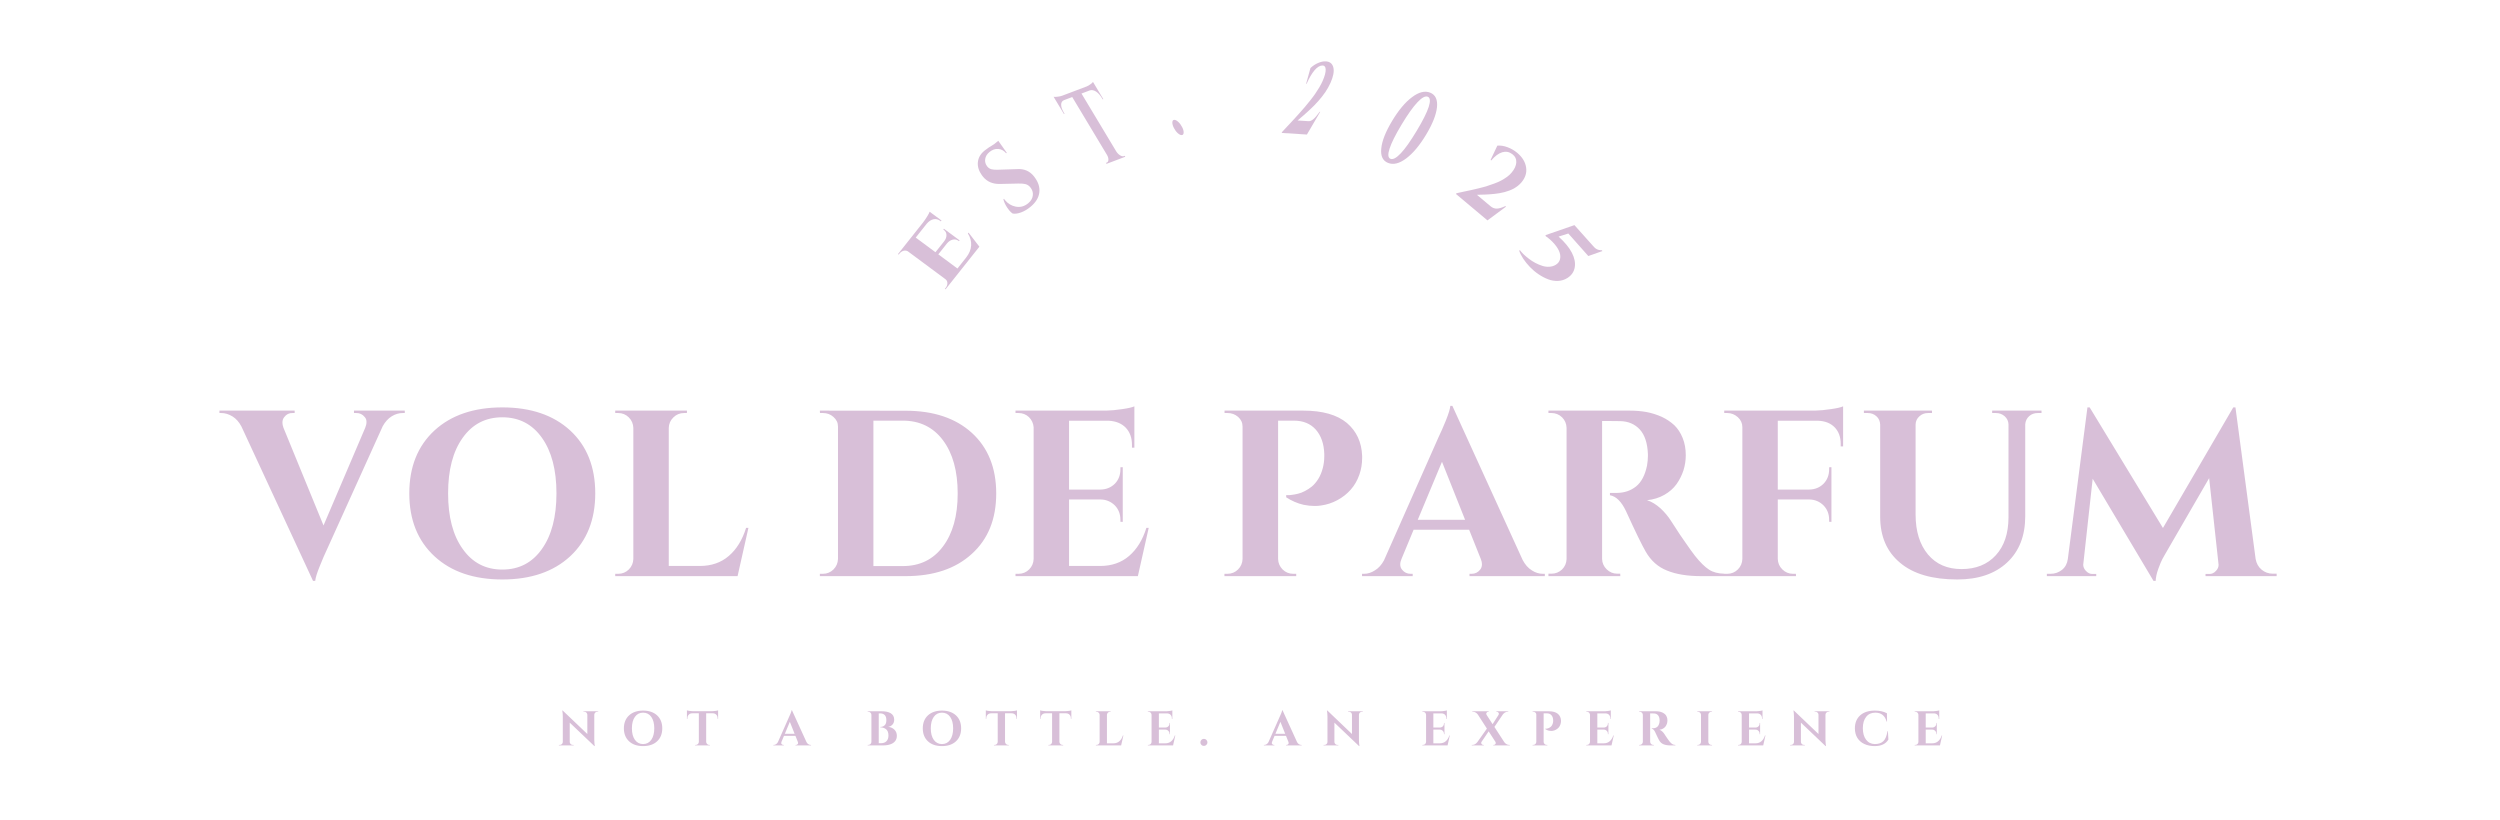 <svg xmlns="http://www.w3.org/2000/svg" fill="none" viewBox="0 0 1280 420" height="420" width="1280">
<g clip-path="url(#clip0_1_48)">
<path fill="#D8BFD8" d="M113.289 211.467H112.347V210.238H150.867V211.467H149.81C148.043 211.41 146.621 212.121 145.545 213.542C144.911 214.311 144.604 215.252 144.604 216.385C144.604 217.154 144.777 218.038 145.142 219.037L165.64 269.044L186.984 219.037C187.388 218.038 187.637 217.096 187.637 216.193C187.695 215.137 187.388 214.253 186.754 213.542C185.62 212.121 184.141 211.41 182.316 211.467H181.24V210.238H207.252V211.467H206.196C204.294 211.467 202.411 212.005 200.567 213.139C198.742 214.253 197.205 215.963 195.956 218.211L167.292 281.57C166.351 283.511 165.179 286.239 163.758 289.774C162.278 293.385 161.51 295.921 161.395 297.401H160.261L123.625 218.383C122.395 216.078 120.858 214.311 119.014 213.196C117.131 212.063 115.229 211.467 113.289 211.467ZM222.449 284.817C213.88 276.902 209.558 266.143 209.558 252.599C209.558 239.074 213.88 228.316 222.449 220.401C231.017 212.543 242.602 208.586 257.183 208.586C271.784 208.586 283.369 212.543 291.937 220.401C300.505 228.316 304.77 239.074 304.77 252.599C304.77 266.143 300.448 276.902 291.937 284.817C283.369 292.732 271.784 296.69 257.183 296.69C242.602 296.69 231.017 292.732 222.449 284.817ZM236.915 224.128C231.901 231.102 229.423 240.611 229.423 252.599C229.423 264.606 231.901 274.116 236.915 281.09C241.891 288.121 248.615 291.618 257.183 291.618C265.752 291.618 272.495 288.121 277.451 281.09C282.427 274.116 284.906 264.606 284.906 252.599C284.906 240.611 282.427 231.102 277.451 224.128C272.495 217.154 265.752 213.657 257.183 213.657C248.615 213.657 241.891 217.154 236.915 224.128ZM377.64 294.98H314.991V293.789H316.528C318.66 293.789 320.485 293.02 321.965 291.56C323.444 290.081 324.212 288.237 324.27 286.181V219.094C324.212 217.039 323.444 215.194 321.965 213.715C320.485 212.236 318.66 211.467 316.528 211.467H314.991V210.238H351.742L351.685 211.467H350.206C348.092 211.467 346.248 212.236 344.769 213.715C343.232 215.194 342.463 217.039 342.406 219.094V289.774H358.313C364.211 289.774 369.187 288.064 373.144 284.644C377.102 281.263 380.06 276.479 382.001 270.274H383.192L377.64 294.98ZM463.688 294.98H419.771V293.789H421.307C423.44 293.789 425.265 293.02 426.744 291.56C428.224 290.081 428.992 288.237 429.05 286.181V218.383C429.05 216.443 428.281 214.849 426.744 213.485C425.207 212.121 423.44 211.467 421.365 211.467H419.828L419.771 210.238L463.688 210.295C477.981 210.295 489.259 214.08 497.596 221.63C505.934 229.257 510.065 239.612 510.065 252.657C510.065 265.721 505.934 276.018 497.596 283.568C489.259 291.195 477.981 294.98 463.688 294.98ZM447.185 215.367V289.831H462.209C470.892 289.831 477.751 286.527 482.765 279.841C487.799 273.175 490.335 264.126 490.335 252.657C490.335 241.149 487.799 232.043 482.765 225.357C477.751 218.691 470.892 215.367 462.209 215.367H447.185ZM582.588 294.98H519.939V293.789H521.476C523.609 293.789 525.434 293.02 526.913 291.56C528.393 290.081 529.161 288.237 529.219 286.181V218.691C529.046 216.674 528.22 214.964 526.798 213.542C525.319 212.178 523.551 211.467 521.476 211.467H519.939V210.238H566.335C568.871 210.18 571.599 209.93 574.596 209.469C577.555 209.047 579.63 208.586 580.802 208.048V229.2H579.572V227.778C579.572 224.185 578.515 221.227 576.383 218.979C574.25 216.789 571.35 215.617 567.757 215.425H547.354V250.659H563.434C566.451 250.601 568.871 249.583 570.831 247.643C572.714 245.683 573.655 243.205 573.655 240.246V239.247L574.846 239.19V267.2L573.655 267.142V266.143C573.655 263.242 572.714 260.764 570.831 258.805C568.871 256.864 566.451 255.788 563.55 255.731H547.354V289.774H563.262C569.159 289.774 574.135 288.064 578.093 284.644C582.05 281.263 585.009 276.479 586.949 270.274H588.14L582.588 294.98ZM663.661 294.98H626.909V293.789H628.446C630.579 293.789 632.404 293.02 633.883 291.56C635.362 290.081 636.131 288.237 636.189 286.181V218.441C636.189 216.443 635.42 214.791 633.883 213.427C632.346 212.121 630.579 211.467 628.504 211.467H626.967V210.238H667.273C677.148 210.238 684.582 212.37 689.616 216.558C694.572 220.804 697.166 226.433 697.416 233.465C697.416 233.81 697.416 234.175 697.416 234.464C697.416 237.48 696.935 240.323 695.994 243.032C694.937 246.048 693.458 248.584 691.556 250.716C689.616 252.907 687.368 254.674 684.698 256.096C682.046 257.517 679.318 258.401 676.437 258.805C675.361 258.997 674.247 259.054 673.113 259.054C671.288 259.054 669.405 258.862 667.446 258.459C664.314 257.748 661.298 256.442 658.532 254.616V253.502H659.3C659.819 253.56 660.587 253.502 661.471 253.368C662.374 253.252 663.43 253.08 664.545 252.791C665.678 252.542 666.85 252.081 668.099 251.427C669.348 250.774 670.577 250.006 671.711 249.064C672.825 248.123 673.958 246.817 674.957 245.222C675.956 243.627 676.725 241.725 677.263 239.67C677.781 237.71 678.031 235.655 678.031 233.58C678.031 233.157 678.031 232.811 678.031 232.389C677.858 227.144 676.379 222.994 673.651 219.92C670.942 216.904 667.215 215.367 662.431 215.367H654.382V286.181C654.439 288.237 655.208 290.081 656.687 291.56C658.167 293.02 660.011 293.789 662.124 293.789H663.661V294.98ZM723.294 294.98H697.358V293.789H698.415C700.24 293.789 702.142 293.212 703.967 292.021C705.811 290.907 707.348 289.197 708.578 286.949L736.588 223.705C737.606 221.707 738.778 218.921 740.257 215.367C741.679 211.832 742.448 209.296 742.563 207.817H743.619L779.622 286.757C780.851 289.063 782.388 290.849 784.29 292.021C786.115 293.212 788.017 293.789 789.958 293.789H790.957V294.98H752.38V293.789H753.437C755.262 293.789 756.683 293.097 757.817 291.675C758.451 290.907 758.758 289.966 758.758 288.89C758.758 288.064 758.585 287.18 758.163 286.181L752.188 271.215H723.774L717.569 286.181C717.146 287.18 716.915 288.121 716.915 288.947C716.915 289.966 717.204 290.907 717.857 291.675C718.99 293.097 720.45 293.789 722.237 293.789H723.294V294.98ZM738.298 236.423L725.887 266.143H750.132L738.298 236.423ZM829.61 294.98H792.801V293.731H794.338C796.394 293.731 798.238 293.02 799.775 291.56C801.254 290.081 802.022 288.294 802.08 286.239V219.037C802.022 216.962 801.254 215.137 799.775 213.657C798.238 212.178 796.394 211.467 794.338 211.467H792.801V210.238H834.336C837.353 210.238 840.253 210.468 842.962 210.949C845.69 211.467 848.284 212.293 850.839 213.427C853.317 214.599 855.431 216.02 857.275 217.73C859.042 219.459 860.464 221.63 861.521 224.243C862.596 226.894 863.115 229.853 863.115 233.1C863.115 235.77 862.712 238.306 861.943 240.784C861.117 243.32 859.926 245.683 858.389 247.873C856.795 250.063 854.739 251.888 852.126 253.368C849.533 254.847 846.574 255.788 843.27 256.096C845.69 256.864 847.938 258.286 850.128 260.226C852.299 262.243 854.143 264.434 855.623 266.797C855.911 267.258 856.679 268.449 857.928 270.331C859.158 272.291 860.752 274.712 862.827 277.613C864.844 280.552 866.496 282.857 867.841 284.586C870.512 287.948 872.932 290.311 875.065 291.675C877.12 293.02 879.733 293.673 882.807 293.731V294.98H871.05C863.999 294.98 858.159 294.039 853.548 292.137C848.879 290.311 845.268 287.065 842.616 282.454C840.657 279.092 837.295 272.176 832.511 261.706C830.206 256.807 827.42 254.079 824.289 253.56V252.369H828.016C831.685 252.311 834.874 251.254 837.66 249.064C840.369 246.874 842.251 243.32 843.27 238.421C843.558 236.711 843.731 235.059 843.731 233.465C843.731 233.157 843.731 232.811 843.731 232.504C843.5 226.894 842.136 222.706 839.6 219.92C837.064 217.154 833.683 215.675 829.495 215.617C828.304 215.559 826.594 215.559 824.289 215.559C821.983 215.559 820.638 215.559 820.273 215.559V286.181C820.331 288.237 821.1 290.023 822.636 291.503C824.116 292.963 825.941 293.731 828.073 293.731H829.553L829.61 294.98ZM919.559 294.98H882.807V293.789H884.344C886.457 293.789 888.302 293.02 889.781 291.56C891.26 290.081 892.029 288.237 892.086 286.181V218.691C892.086 216.731 891.318 215.021 889.781 213.6C888.186 212.178 886.4 211.467 884.344 211.467H882.807V210.238H929.203C931.739 210.18 934.448 209.93 937.464 209.469C940.422 209.047 942.497 208.586 943.669 208.048V228.546H942.44V227.317C942.44 223.763 941.421 220.939 939.366 218.806C937.291 216.674 934.448 215.559 930.913 215.425H910.222V250.659H926.302C929.318 250.601 931.739 249.583 933.679 247.643C935.581 245.683 936.522 243.205 936.522 240.246V239.247L937.694 239.19V267.2L936.522 267.142V266.143C936.522 263.242 935.581 260.764 933.679 258.805C931.739 256.864 929.318 255.788 926.417 255.731H910.222V286.181C910.28 288.237 911.048 290.081 912.585 291.56C914.064 293.02 915.889 293.789 918.022 293.789H919.501L919.559 294.98ZM956.253 211.467H954.312V210.238H989.181V211.467H987.164C985.454 211.467 983.975 212.005 982.745 213.139C981.497 214.253 980.844 215.617 980.786 217.269V263.473C980.786 272.041 982.918 278.842 987.106 283.876C991.314 288.89 997.039 291.368 1004.3 291.368C1011.7 291.368 1017.54 289.005 1021.86 284.279C1026.18 279.553 1028.3 273.117 1028.35 265.01V217.269C1028.3 215.617 1027.64 214.253 1026.41 213.139C1025.16 212.005 1023.63 211.467 1021.92 211.467H1019.98V210.238H1045.26V211.467H1043.32C1041.59 211.467 1040.11 212.005 1038.94 213.062C1037.69 214.195 1037.06 215.559 1036.92 217.212V264.299C1036.92 274.289 1033.85 282.223 1027.64 288.006C1021.44 293.789 1012.93 296.69 1002.13 296.69C989.354 296.69 979.595 293.866 972.813 288.121C966.012 282.454 962.65 274.596 962.65 264.549V217.442C962.593 215.732 961.997 214.253 960.748 213.139C959.519 212.005 958.039 211.467 956.253 211.467ZM1073.27 294.98H1047.99V293.789H1049.87C1052.12 293.789 1054.06 293.097 1055.79 291.733C1057.44 290.369 1058.44 288.486 1058.73 286.181L1068.77 208.586H1069.91L1107.43 270.331L1143.43 208.586H1144.55L1154.88 286.181C1155.3 288.486 1156.3 290.311 1157.95 291.675C1159.55 293.02 1161.51 293.731 1163.7 293.731H1165.64V294.98H1129.23V293.866H1131.14C1132.42 293.923 1133.61 293.385 1134.61 292.252C1135.5 291.31 1135.92 290.311 1135.92 289.197C1135.92 289.005 1135.92 288.832 1135.86 288.659L1131.08 244.799L1108.37 284.049C1108.02 284.586 1107.6 285.355 1107.14 286.239C1106.6 287.18 1105.95 288.832 1105.07 291.195C1104.18 293.616 1103.78 295.691 1103.7 297.401H1102.59L1071.45 245.107L1066.66 288.659C1066.6 288.832 1066.6 289.005 1066.6 289.197C1066.66 290.311 1067.06 291.31 1067.95 292.252C1068.97 293.385 1070.14 293.923 1071.39 293.866H1073.27V294.98Z"></path>
<path fill="#D8BFD8" d="M501.444 126.301L484.113 148.137L483.78 147.89L484.208 147.35C484.798 146.607 485.084 145.801 485.055 144.975C485.053 144.142 484.726 143.497 484.155 143.02L464.775 128.643C464.152 128.288 463.424 128.203 462.632 128.393C461.827 128.628 461.123 129.097 460.561 129.806L460.132 130.346L459.771 130.078L472.602 113.912C473.297 113.007 473.978 112.011 474.683 110.872C475.375 109.75 475.812 108.921 475.981 108.402L482.056 112.909L481.721 113.331L481.318 113.032C480.289 112.269 479.146 112.011 477.904 112.269C476.689 112.547 475.551 113.312 474.505 114.52L468.853 121.641L478.96 129.139L483.406 123.536C484.236 122.463 484.614 121.403 484.593 120.315C484.56 119.244 484.119 118.381 483.271 117.752L482.979 117.535L483.286 117.12L491.322 123.081L490.986 123.476L490.694 123.259C489.86 122.64 488.883 122.452 487.805 122.697C486.713 122.96 485.738 123.577 484.906 124.569L480.419 130.222L490.206 137.482L494.613 131.931C496.247 129.872 497.112 127.779 497.224 125.663C497.363 123.568 496.803 121.518 495.56 119.522L495.894 119.101L501.444 126.301Z"></path>
<path fill="#D8BFD8" d="M515.579 106.147C514.619 104.637 514.002 103.27 513.742 102.007L514.038 101.767C514.193 102.009 514.35 102.198 514.506 102.413C516.019 104.237 517.86 105.373 520.005 105.789C522.321 106.25 524.426 105.698 526.347 104.138C526.388 104.105 526.441 104.062 526.495 104.018C527.906 102.846 528.67 101.489 528.811 99.979C528.98 98.474 528.509 97.093 527.466 95.835C526.84 95.081 526.051 94.563 525.152 94.293C524.227 94.045 522.994 93.941 521.427 93.977L511.8 94.19C508.216 94.233 505.406 93.014 503.333 90.514C503.124 90.263 502.916 89.985 502.72 89.722C501.147 87.527 500.449 85.303 500.669 83.047C500.888 80.79 502.006 78.803 504.088 77.112C505.337 76.097 506.973 75.005 509.008 73.8L511.118 72.087L515.461 78.217L515.138 78.479C514.017 77.127 512.674 76.375 511.122 76.267C509.571 76.132 508.077 76.635 506.653 77.792C505.363 78.839 504.629 80.041 504.423 81.419C504.203 82.781 504.544 84.005 505.403 85.149C505.442 85.196 505.494 85.259 505.546 85.322C506.081 85.966 506.752 86.395 507.505 86.626C508.351 86.86 509.452 86.94 510.753 86.909L521.218 86.568C524.485 86.44 527.175 87.624 529.249 90.124C529.392 90.297 529.523 90.454 529.639 90.649C531.658 93.272 532.482 95.946 532.123 98.658C531.751 101.354 530.202 103.797 527.515 105.979C525.983 107.223 524.43 108.143 522.762 108.761C521.107 109.368 519.67 109.561 518.466 109.329C517.874 108.941 517.298 108.409 516.711 107.701C516.346 107.261 515.955 106.736 515.579 106.147Z"></path>
<path fill="#D8BFD8" d="M545.048 58.239L544.733 58.358L539.441 49.547C539.89 49.65 540.553 49.647 541.42 49.518C542.285 49.439 543.065 49.268 543.72 49.045L556.408 44.248C557.039 43.985 557.685 43.617 558.333 43.124C559.005 42.672 559.426 42.264 559.595 41.928L564.888 50.739L564.572 50.858L564.208 50.252C563.273 48.696 562.256 47.568 561.13 46.853C560.003 46.163 558.931 45.948 557.947 46.295L553.722 47.893L571.516 77.52C572.051 78.385 572.714 79.052 573.47 79.51C574.224 79.993 574.898 80.136 575.44 79.931L575.831 79.783L576.147 80.258L566.549 83.887L566.258 83.402L566.662 83.249C567.204 83.044 567.489 82.564 567.503 81.79C567.53 81.061 567.32 80.248 566.81 79.374L548.98 49.685L544.742 51.287C543.783 51.675 543.33 52.466 543.308 53.59C543.299 54.734 543.749 56.077 544.684 57.633L545.048 58.239Z"></path>
<path fill="#D8BFD8" d="M601.024 65.496C600.478 64.417 600.209 63.448 600.239 62.655C600.268 61.839 600.565 61.428 601.152 61.374C601.739 61.319 602.43 61.64 603.234 62.378C604.039 63.094 604.719 64.025 605.264 65.104C605.81 66.183 606.069 67.108 606.028 67.902C605.999 68.695 605.679 69.109 605.092 69.163C604.505 69.217 603.826 68.896 603.021 68.18C602.228 67.462 601.57 66.575 601.024 65.496Z"></path>
<path fill="#D8BFD8" d="M669.139 68.884L656.221 68.06L656.441 67.562C656.938 67.018 657.843 66.03 659.168 64.621C660.473 63.232 661.457 62.164 662.145 61.44C662.842 60.695 663.796 59.647 665.067 58.234C666.309 56.863 667.318 55.69 668.088 54.779C668.858 53.868 669.744 52.773 670.806 51.454C671.849 50.155 672.698 49.014 673.396 47.992C674.084 46.99 674.787 45.905 675.474 44.754C676.161 43.603 676.723 42.508 677.163 41.512C678.255 39.043 678.781 37.071 678.757 35.64C678.721 34.208 678.126 33.488 676.944 33.54C675.686 33.588 674.381 34.422 673.026 36C671.653 37.619 670.309 39.901 668.99 42.911L668.73 42.894L670.961 34.823C672.158 33.704 673.481 32.829 674.932 32.217C676.384 31.606 677.69 31.348 678.85 31.422C680.931 31.555 682.209 32.596 682.685 34.568C683.162 36.54 682.663 39.153 681.241 42.37C680.874 43.199 680.453 44.026 679.97 44.891C679.475 45.734 678.987 46.535 678.494 47.272C677.991 48.008 677.415 48.782 676.786 49.574C676.117 50.406 675.514 51.114 674.99 51.72C674.445 52.347 673.797 53.031 673.079 53.775C672.329 54.538 671.707 55.138 671.185 55.638C670.674 56.139 670.028 56.716 669.274 57.415C668.528 58.093 667.952 58.589 667.529 58.968C667.114 59.325 666.538 59.822 665.84 60.417C665.133 61.033 664.639 61.471 664.375 61.689L669.957 62.045C670.759 62.096 671.594 61.744 672.474 60.99C673.313 60.275 674.401 59.001 675.677 57.247L675.948 57.264L669.139 68.884Z"></path>
<path fill="#D8BFD8" d="M707.214 75.97C707.599 72.099 709.454 67.423 712.767 61.911C716.091 56.379 719.483 52.324 722.98 49.734C726.464 47.115 729.557 46.352 732.272 47.448C734.974 48.54 736.12 51.016 735.735 54.887C735.337 58.728 733.494 63.41 730.17 68.941C726.858 74.453 723.453 78.504 719.969 81.123C716.448 83.751 713.367 84.495 710.665 83.404C707.95 82.307 706.792 79.851 707.214 75.97ZM725.715 52.386C723.431 54.803 720.722 58.618 717.576 63.854C714.43 69.089 712.39 73.175 711.457 76.113C710.487 79.06 710.646 80.794 711.923 81.31C713.188 81.82 714.962 80.868 717.246 78.451C719.505 76.05 722.202 72.229 725.348 66.993C728.494 61.758 730.546 57.677 731.504 54.724C732.437 51.787 732.289 50.033 731.025 49.523C729.748 49.007 727.962 49.98 725.715 52.386Z"></path>
<path fill="#D8BFD8" d="M761.578 112.842L745.438 99.302L745.755 98.931C746.422 98.775 747.638 98.494 749.415 98.127C751.165 97.763 752.487 97.466 753.409 97.284C754.345 97.087 755.627 96.782 757.336 96.358C759.005 95.954 760.366 95.556 761.407 95.235C762.448 94.914 763.648 94.488 765.088 93.971C766.502 93.458 767.661 92.944 768.618 92.42C769.563 91.912 770.533 91.319 771.489 90.635C772.445 89.95 773.239 89.21 773.873 88.468C775.443 86.627 776.264 84.82 776.349 83.114C776.421 81.396 775.733 79.969 774.246 78.881C772.664 77.713 770.959 77.424 769.13 77.96C767.276 78.528 765.404 79.904 763.504 82.158L763.179 81.885L766.636 74.567C768.228 74.416 769.959 74.674 771.83 75.368C773.701 76.062 775.361 77.03 776.81 78.245C779.41 80.426 780.928 82.894 781.365 85.676C781.803 88.458 780.965 91.047 778.919 93.444C778.391 94.063 777.796 94.625 777.12 95.172C776.43 95.682 775.752 96.149 775.074 96.535C774.382 96.91 773.596 97.26 772.743 97.579C771.836 97.906 771.022 98.152 770.315 98.355C769.581 98.562 768.712 98.736 767.75 98.911C766.748 99.078 765.918 99.179 765.223 99.259C764.541 99.35 763.684 99.401 762.681 99.488C761.69 99.56 760.927 99.583 760.365 99.616C759.816 99.633 759.052 99.656 758.128 99.677C757.191 99.714 756.535 99.747 756.187 99.747L763.16 105.597C764.162 106.438 765.239 106.837 766.404 106.805C767.516 106.782 768.984 106.342 770.728 105.523L771.067 105.807L761.578 112.842Z"></path>
<path fill="#D8BFD8" d="M777.801 128.298L778.238 128.119C778.699 128.765 779.341 129.47 780.122 130.239C780.916 130.998 781.837 131.747 782.854 132.536C783.872 133.324 784.974 134.024 786.149 134.645C787.323 135.265 788.528 135.756 789.707 136.129C790.886 136.501 792.07 136.654 793.272 136.576C794.488 136.487 795.555 136.18 796.531 135.586C797.661 134.907 798.363 133.994 798.693 132.86C799.009 131.708 798.936 130.484 798.487 129.177C798.038 127.871 797.2 126.491 795.959 125.022C794.718 123.553 793.224 122.184 791.406 120.913L791.305 120.388L806.108 115.265L815.64 125.92C816.865 127.482 818.331 128.192 820.092 128.091L820.446 128.542L813.219 131.087L802.979 119.557L797.991 121.14C801.132 123.957 803.395 126.701 804.779 129.371C806.164 132.068 806.659 134.537 806.278 136.821C805.897 139.134 804.66 140.948 802.553 142.304C801.097 143.244 799.509 143.736 797.762 143.827C796.03 143.907 794.332 143.636 792.697 143.021C791.048 142.389 789.417 141.553 787.806 140.46C786.139 139.352 784.683 138.118 783.37 136.755C782.044 135.375 780.885 133.954 779.923 132.501C778.948 131.004 778.236 129.615 777.801 128.298Z"></path>
<path fill="#D8BFD8" d="M293.722 381.654H286.152V381.404H286.614C287.036 381.404 287.382 381.269 287.689 380.962C287.997 380.674 288.15 380.309 288.15 379.886V366.918C288.15 366.38 288.131 365.842 288.093 365.304C288.035 364.786 287.997 364.402 287.939 364.171L287.862 363.806H288.112L300.715 375.813V365.938C300.696 365.516 300.542 365.151 300.254 364.863C299.946 364.574 299.601 364.421 299.178 364.421H298.717V364.171H306.286L306.267 364.421H305.825C305.383 364.421 305.037 364.574 304.749 364.843C304.442 365.151 304.288 365.497 304.269 365.919V378.81C304.269 379.367 304.288 379.905 304.346 380.443C304.384 380.962 304.442 381.365 304.48 381.634L304.557 381.999H304.327L291.705 369.992V379.905C291.724 380.309 291.878 380.674 292.185 380.962C292.473 381.269 292.838 381.404 293.261 381.404H293.722V381.654ZM322.097 379.559C320.33 377.926 319.427 375.698 319.427 372.912C319.427 370.127 320.33 367.898 322.097 366.265C323.865 364.651 326.247 363.825 329.263 363.825C332.279 363.825 334.662 364.651 336.429 366.265C338.197 367.898 339.08 370.127 339.08 372.912C339.08 375.698 338.197 377.926 336.429 379.559C334.662 381.192 332.279 381.999 329.263 381.999C326.247 381.999 323.865 381.192 322.097 379.559ZM325.075 367.034C324.038 368.474 323.538 370.434 323.538 372.912C323.538 375.391 324.038 377.35 325.075 378.791C326.112 380.232 327.496 380.962 329.263 380.962C331.031 380.962 332.414 380.232 333.451 378.791C334.469 377.35 334.988 375.391 334.988 372.912C334.988 370.434 334.469 368.474 333.451 367.034C332.414 365.593 331.031 364.882 329.263 364.882C327.496 364.882 326.112 365.593 325.075 367.034ZM351.952 368.052H351.702V363.691C351.952 363.806 352.375 363.902 352.989 363.979C353.585 364.075 354.142 364.133 354.661 364.133H364.708C365.227 364.133 365.784 364.075 366.399 363.979C366.995 363.902 367.417 363.806 367.667 363.691V368.052H367.417V367.744C367.417 366.976 367.187 366.38 366.745 365.919C366.284 365.458 365.688 365.208 364.92 365.208H361.558V379.848C361.577 380.27 361.75 380.635 362.057 380.943C362.345 381.25 362.73 381.404 363.152 381.404H363.479V381.654H355.89V381.404H356.217C356.64 381.404 357.005 381.269 357.312 380.962C357.619 380.674 357.792 380.309 357.812 379.867V365.208H354.449C353.681 365.208 353.085 365.458 352.644 365.919C352.183 366.38 351.952 366.976 351.952 367.744V368.052ZM401.306 381.654H395.946V381.404H396.177C396.542 381.404 396.945 381.288 397.31 381.039C397.695 380.808 398.021 380.462 398.271 380.001L404.054 366.937C404.265 366.534 404.496 365.958 404.803 365.228C405.091 364.498 405.264 363.979 405.283 363.672H405.495L412.929 379.963C413.179 380.443 413.506 380.808 413.89 381.039C414.274 381.288 414.658 381.404 415.062 381.404H415.273V381.654H407.3V381.404H407.531C407.896 381.404 408.203 381.269 408.434 380.962C408.568 380.808 408.626 380.616 408.626 380.405C408.626 380.232 408.588 380.04 408.492 379.828L407.262 376.755H401.402L400.115 379.828C400.038 380.04 399.981 380.232 399.981 380.405C399.981 380.616 400.058 380.808 400.192 380.962C400.423 381.269 400.711 381.404 401.095 381.404H401.306V381.654ZM404.399 369.569L401.844 375.698H406.839L404.399 369.569ZM452.14 381.654H444.244V381.404H444.571C444.993 381.404 445.358 381.25 445.685 380.943C445.992 380.635 446.146 380.27 446.165 379.848V365.977C446.146 365.535 445.992 365.17 445.685 364.882C445.358 364.574 444.993 364.421 444.571 364.421H444.244V364.171H451.468C452.409 364.171 453.254 364.248 454.004 364.402C454.753 364.574 455.425 364.824 456.002 365.151C456.578 365.477 457.02 365.938 457.346 366.476C457.654 367.053 457.827 367.706 457.827 368.455C457.827 369.531 457.519 370.376 456.924 371.01C456.328 371.664 455.598 372.029 454.753 372.144C456.04 372.278 457.097 372.759 457.942 373.585C458.768 374.411 459.191 375.467 459.191 376.735C459.191 377.811 458.883 378.714 458.307 379.463C457.711 380.193 456.905 380.751 455.848 381.096C454.811 381.461 453.581 381.654 452.14 381.654ZM449.912 365.247V380.52H451.064C451.084 380.52 451.103 380.52 451.103 380.52C452.255 380.52 453.178 380.193 453.85 379.521C454.542 378.849 454.887 377.85 454.887 376.524C454.887 375.775 454.772 375.141 454.561 374.603C454.349 374.084 454.042 373.662 453.658 373.354C453.274 373.047 452.832 372.816 452.351 372.663C451.871 372.49 451.333 372.413 450.757 372.413V372.182C451.18 372.182 451.545 372.125 451.91 371.99C452.255 371.875 452.582 371.683 452.87 371.414C453.178 371.164 453.408 370.799 453.581 370.357C453.735 369.896 453.812 369.377 453.812 368.763C453.812 367.552 453.543 366.669 452.985 366.092C452.409 365.535 451.641 365.247 450.622 365.247H449.912ZM475.117 379.559C473.35 377.926 472.466 375.698 472.466 372.912C472.466 370.127 473.35 367.898 475.117 366.265C476.885 364.651 479.267 363.825 482.283 363.825C485.299 363.825 487.681 364.651 489.449 366.265C491.216 367.898 492.1 370.127 492.1 372.912C492.1 375.698 491.216 377.926 489.449 379.559C487.681 381.192 485.299 381.999 482.283 381.999C479.267 381.999 476.885 381.192 475.117 379.559ZM478.095 367.034C477.077 368.474 476.558 370.434 476.558 372.912C476.558 375.391 477.077 377.35 478.095 378.791C479.132 380.232 480.516 380.962 482.283 380.962C484.051 380.962 485.453 380.232 486.471 378.791C487.489 377.35 488.008 375.391 488.008 372.912C488.008 370.434 487.489 368.474 486.471 367.034C485.453 365.593 484.051 364.882 482.283 364.882C480.516 364.882 479.132 365.593 478.095 367.034ZM504.972 368.052H504.741V363.691C504.972 363.806 505.395 363.902 506.009 363.979C506.605 364.075 507.162 364.133 507.681 364.133H517.728C518.247 364.133 518.804 364.075 519.419 363.979C520.034 363.902 520.456 363.806 520.687 363.691V368.052H520.437V367.744C520.437 366.976 520.226 366.38 519.765 365.919C519.323 365.458 518.708 365.208 517.94 365.208H514.578V379.848C514.597 380.27 514.77 380.635 515.077 380.943C515.385 381.25 515.75 381.404 516.191 381.404H516.499L516.518 381.654H508.91V381.404H509.237C509.66 381.404 510.044 381.269 510.351 380.962C510.639 380.674 510.812 380.309 510.831 379.867V365.208H507.469C506.701 365.208 506.105 365.458 505.664 365.919C505.202 366.38 504.972 366.976 504.972 367.744V368.052ZM532.809 368.052H532.56V363.691C532.809 363.806 533.232 363.902 533.847 363.979C534.442 364.075 535 364.133 535.518 364.133H545.566C546.085 364.133 546.642 364.075 547.256 363.979C547.852 363.902 548.294 363.806 548.524 363.691V368.052H548.275V367.744C548.275 366.976 548.063 366.38 547.602 365.919C547.16 365.458 546.546 365.208 545.777 365.208H542.415V379.848C542.434 380.27 542.607 380.635 542.915 380.943C543.222 381.25 543.587 381.404 544.01 381.404H544.336L544.356 381.654H536.748V381.404H537.074C537.497 381.404 537.881 381.269 538.169 380.962C538.477 380.674 538.65 380.309 538.669 379.867V365.208H535.307C534.538 365.208 533.943 365.458 533.501 365.919C533.04 366.38 532.809 366.976 532.809 367.744V368.052ZM574.018 381.654H561.089V381.404H561.415C561.857 381.404 562.241 381.25 562.53 380.943C562.837 380.635 563.01 380.27 563.01 379.828V365.996C563.01 365.573 562.837 365.189 562.53 364.882C562.241 364.574 561.857 364.421 561.415 364.421H561.089V364.171H568.677V364.421H568.37C567.928 364.421 567.544 364.574 567.236 364.882C566.929 365.189 566.775 365.573 566.756 365.996V380.578H570.041C571.252 380.578 572.289 380.232 573.096 379.521C573.922 378.829 574.518 377.83 574.921 376.562H575.171L574.018 381.654ZM600.607 381.654H587.697V381.404H588.004C588.446 381.404 588.83 381.25 589.138 380.943C589.426 380.635 589.599 380.27 589.599 379.828V365.919C589.56 365.497 589.387 365.151 589.099 364.843C588.792 364.574 588.427 364.421 588.004 364.421H587.697V364.171H597.264C597.783 364.152 598.34 364.113 598.974 363.998C599.589 363.921 600.011 363.825 600.242 363.71V368.09H599.992V367.783C599.992 367.053 599.781 366.438 599.339 365.977C598.897 365.516 598.302 365.285 597.552 365.247H593.345V372.509H596.669C597.283 372.49 597.783 372.278 598.186 371.894C598.57 371.491 598.782 370.972 598.782 370.357V370.146H599.012V375.928L598.782 375.909V375.698C598.782 375.102 598.57 374.584 598.186 374.199C597.783 373.796 597.283 373.565 596.688 373.565H593.345V380.578H596.63C597.84 380.578 598.878 380.232 599.685 379.521C600.511 378.829 601.106 377.83 601.51 376.562H601.76L600.607 381.654ZM614.593 380.097C614.593 379.598 614.766 379.175 615.131 378.81C615.477 378.464 615.899 378.291 616.399 378.291C616.898 378.291 617.321 378.464 617.667 378.81C618.032 379.175 618.205 379.598 618.205 380.097C618.205 380.597 618.032 381.02 617.667 381.365C617.321 381.73 616.898 381.903 616.399 381.903C615.899 381.903 615.457 381.73 615.112 381.365C614.766 381.02 614.593 380.597 614.593 380.097ZM652.478 381.654H647.118V381.404H647.349C647.714 381.404 648.117 381.288 648.482 381.039C648.866 380.808 649.193 380.462 649.443 380.001L655.225 366.937C655.437 366.534 655.667 365.958 655.975 365.228C656.263 364.498 656.436 363.979 656.455 363.672H656.666L664.101 379.963C664.351 380.443 664.677 380.808 665.062 381.039C665.446 381.288 665.83 381.404 666.234 381.404H666.445V381.654H658.472V381.404H658.703C659.068 381.404 659.375 381.269 659.606 380.962C659.74 380.808 659.798 380.616 659.798 380.405C659.798 380.232 659.759 380.04 659.663 379.828L658.434 376.755H652.574L651.287 379.828C651.21 380.04 651.152 380.232 651.152 380.405C651.152 380.616 651.229 380.808 651.364 380.962C651.594 381.269 651.883 381.404 652.248 381.404H652.478V381.654ZM655.571 369.569L653.016 375.698H658.011L655.571 369.569ZM685.234 381.654H677.645V381.404H678.125C678.548 381.404 678.894 381.269 679.201 380.962C679.509 380.674 679.662 380.309 679.662 379.886V366.918C679.662 366.38 679.643 365.842 679.586 365.304C679.547 364.786 679.489 364.402 679.451 364.171L679.374 363.806H679.624L692.208 375.813V365.938C692.208 365.516 692.054 365.151 691.766 364.863C691.458 364.574 691.112 364.421 690.671 364.421H690.21V364.171H697.779V364.421H697.318C696.895 364.421 696.549 364.574 696.242 364.843C695.954 365.151 695.781 365.497 695.781 365.919V378.81C695.781 379.367 695.8 379.905 695.839 380.443C695.896 380.962 695.954 381.365 695.992 381.634L696.069 381.999H695.839L683.217 369.992V379.905C683.236 380.309 683.389 380.674 683.697 380.962C683.985 381.269 684.331 381.404 684.753 381.404H685.234V381.654ZM741.159 381.654H728.229V381.404H728.537C728.978 381.404 729.363 381.25 729.67 380.943C729.977 380.635 730.131 380.27 730.15 379.828V365.919C730.112 365.497 729.939 365.151 729.632 364.843C729.343 364.574 728.978 364.421 728.537 364.421H728.229V364.171H737.797C738.315 364.152 738.892 364.113 739.506 363.998C740.121 363.921 740.544 363.825 740.793 363.71V368.09H740.525V367.783C740.525 367.053 740.313 366.438 739.871 365.977C739.429 365.516 738.834 365.285 738.085 365.247H733.877V372.509H737.201C737.816 372.49 738.315 372.278 738.719 371.894C739.122 371.491 739.314 370.972 739.314 370.357V370.146H739.564V375.928L739.314 375.909V375.698C739.314 375.102 739.122 374.584 738.719 374.199C738.315 373.796 737.816 373.565 737.22 373.565H733.877V380.578H737.163C738.392 380.578 739.41 380.232 740.217 379.521C741.043 378.829 741.658 377.83 742.061 376.562H742.292L741.159 381.654ZM759.717 381.654H753.55V381.404H753.896C754.376 381.404 754.837 381.269 755.26 381C755.682 380.751 756.047 380.405 756.374 380.001L761.292 373.047L756.681 365.881C756.412 365.477 756.028 365.112 755.586 364.843C755.125 364.555 754.664 364.421 754.165 364.421H753.8V364.171H762.272V364.421H761.965C761.619 364.421 761.331 364.594 761.119 364.939C761.004 365.112 760.946 365.285 760.946 365.458C760.946 365.612 761.004 365.785 761.1 365.958L764.212 370.78L767.286 365.977C767.382 365.804 767.421 365.631 767.421 365.477C767.421 365.304 767.382 365.132 767.267 364.939C767.056 364.613 766.768 364.44 766.422 364.421H766.095V364.171H772.224V364.421H771.878C771.397 364.421 770.936 364.555 770.495 364.843C770.053 365.112 769.688 365.458 769.399 365.881L765.135 372.182L770.168 379.944C770.437 380.366 770.821 380.693 771.263 380.981C771.724 381.269 772.204 381.404 772.704 381.404H773.03V381.654H764.52V381.404H764.827C765.192 381.404 765.48 381.231 765.692 380.904C765.788 380.731 765.845 380.558 765.826 380.386C765.826 380.213 765.788 380.04 765.692 379.867L762.195 374.449L758.526 379.848C758.41 380.021 758.372 380.193 758.372 380.366C758.372 380.539 758.43 380.693 758.545 380.885C758.776 381.231 759.044 381.404 759.409 381.404H759.717V381.654ZM792.261 381.654H784.673V381.404H784.999C785.441 381.404 785.806 381.25 786.114 380.943C786.421 380.635 786.575 380.27 786.594 379.828V365.862C786.594 365.439 786.44 365.112 786.114 364.824C785.806 364.555 785.441 364.421 784.999 364.421H784.692V364.171H793.01C795.047 364.171 796.584 364.613 797.621 365.477C798.639 366.342 799.177 367.514 799.235 368.955C799.235 369.032 799.235 369.108 799.235 369.166C799.235 369.781 799.12 370.376 798.928 370.933C798.716 371.548 798.409 372.086 798.025 372.528C797.621 372.97 797.16 373.335 796.603 373.623C796.046 373.93 795.489 374.103 794.893 374.199C794.682 374.219 794.451 374.238 794.221 374.238C793.837 374.238 793.452 374.199 793.049 374.123C792.396 373.969 791.781 373.7 791.205 373.316V373.085H791.358C791.473 373.104 791.627 373.085 791.819 373.066C791.992 373.047 792.223 373.008 792.453 372.951C792.684 372.893 792.914 372.797 793.183 372.663C793.433 372.528 793.683 372.374 793.913 372.182C794.144 371.99 794.394 371.721 794.586 371.395C794.797 371.049 794.951 370.665 795.066 370.242C795.181 369.838 795.22 369.416 795.22 368.974C795.22 368.897 795.22 368.82 795.22 368.743C795.181 367.648 794.893 366.803 794.317 366.169C793.76 365.535 792.991 365.228 792.011 365.228H790.34V379.828C790.359 380.27 790.513 380.635 790.82 380.943C791.128 381.25 791.512 381.404 791.954 381.404H792.261V381.654ZM825.094 381.654H812.164V381.404H812.491C812.933 381.404 813.298 381.25 813.605 380.943C813.913 380.635 814.066 380.27 814.086 379.828V365.919C814.047 365.497 813.874 365.151 813.586 364.843C813.279 364.574 812.914 364.421 812.491 364.421H812.164V364.171H821.751C822.27 364.152 822.827 364.113 823.461 363.998C824.056 363.921 824.479 363.825 824.729 363.71V368.09H824.479V367.783C824.479 367.053 824.248 366.438 823.826 365.977C823.384 365.516 822.788 365.285 822.039 365.247H817.832V372.509H821.155C821.77 372.49 822.27 372.278 822.673 371.894C823.057 371.491 823.249 370.972 823.249 370.357V370.146H823.499V375.928L823.249 375.909V375.698C823.249 375.102 823.057 374.584 822.673 374.199C822.27 373.796 821.77 373.565 821.175 373.565H817.832V380.578H821.117C822.327 380.578 823.345 380.232 824.172 379.521C824.978 378.829 825.593 377.83 825.997 376.562H826.246L825.094 381.654ZM846.803 381.654H839.214V381.404H839.522C839.963 381.404 840.328 381.25 840.655 380.943C840.962 380.635 841.116 380.27 841.135 379.848V365.977C841.116 365.554 840.962 365.17 840.655 364.882C840.328 364.574 839.963 364.421 839.522 364.421H839.214V364.171H847.783C848.417 364.171 849.012 364.209 849.569 364.305C850.126 364.421 850.664 364.594 851.183 364.824C851.702 365.074 852.144 365.362 852.528 365.708C852.893 366.073 853.181 366.515 853.392 367.053C853.623 367.61 853.719 368.205 853.719 368.878C853.719 369.435 853.642 369.954 853.488 370.472C853.315 370.991 853.066 371.491 852.758 371.932C852.413 372.394 851.99 372.759 851.452 373.066C850.914 373.373 850.318 373.565 849.627 373.623C850.126 373.796 850.587 374.084 851.048 374.488C851.49 374.891 851.875 375.352 852.182 375.832C852.24 375.928 852.393 376.178 852.643 376.562C852.912 376.966 853.239 377.465 853.661 378.061C854.084 378.676 854.43 379.156 854.699 379.502C855.256 380.193 855.755 380.693 856.197 380.962C856.62 381.25 857.158 381.385 857.792 381.404V381.654H855.352C853.911 381.654 852.701 381.461 851.759 381.077C850.78 380.693 850.049 380.021 849.492 379.06C849.089 378.368 848.397 376.947 847.418 374.795C846.937 373.777 846.361 373.22 845.708 373.104V372.855H846.476C847.245 372.855 847.898 372.624 848.474 372.182C849.031 371.721 849.416 370.991 849.627 369.992C849.684 369.627 849.723 369.281 849.723 368.955C849.723 368.897 849.723 368.82 849.723 368.763C849.684 367.61 849.396 366.745 848.878 366.169C848.34 365.593 847.648 365.285 846.784 365.285C846.534 365.266 846.188 365.266 845.708 365.266C845.247 365.266 844.958 365.266 844.882 365.266V379.828C844.901 380.27 845.055 380.635 845.381 380.943C845.669 381.231 846.053 381.404 846.495 381.404H846.803V381.654ZM876.581 381.654H868.992V381.404H869.319C869.761 381.404 870.126 381.25 870.433 380.943C870.74 380.635 870.894 380.27 870.913 379.828V365.977C870.894 365.554 870.74 365.17 870.433 364.882C870.126 364.574 869.741 364.421 869.319 364.421H868.992V364.171H876.581V364.421H876.254C875.831 364.421 875.447 364.574 875.14 364.882C874.832 365.17 874.679 365.535 874.659 365.977V379.828C874.679 380.27 874.832 380.635 875.14 380.943C875.447 381.25 875.812 381.404 876.254 381.404H876.581V381.654ZM902.766 381.654H889.856V381.404H890.163C890.605 381.404 890.989 381.25 891.297 380.943C891.585 380.635 891.758 380.27 891.758 379.828V365.919C891.719 365.497 891.546 365.151 891.258 364.843C890.951 364.574 890.586 364.421 890.163 364.421H889.856V364.171H899.423C899.942 364.152 900.499 364.113 901.133 363.998C901.729 363.921 902.17 363.825 902.401 363.71V368.09H902.151V367.783C902.151 367.053 901.94 366.438 901.498 365.977C901.056 365.516 900.461 365.285 899.711 365.247H895.504V372.509H898.828C899.442 372.49 899.942 372.278 900.345 371.894C900.73 371.491 900.941 370.972 900.941 370.357V370.146H901.171V375.928L900.941 375.909V375.698C900.941 375.102 900.73 374.584 900.345 374.199C899.942 373.796 899.442 373.565 898.847 373.565H895.504V380.578H898.789C899.999 380.578 901.037 380.232 901.844 379.521C902.67 378.829 903.265 377.83 903.669 376.562H903.919L902.766 381.654ZM924.091 381.654H916.521V381.404H916.982C917.405 381.404 917.751 381.269 918.058 380.962C918.366 380.674 918.519 380.309 918.519 379.886V366.918C918.519 366.38 918.5 365.842 918.443 365.304C918.404 364.786 918.347 364.402 918.308 364.171L918.231 363.806H918.481L931.065 375.813V365.938C931.065 365.516 930.911 365.151 930.623 364.863C930.315 364.574 929.969 364.421 929.528 364.421H929.067V364.171H936.655L936.636 364.421H936.175C935.752 364.421 935.406 364.574 935.118 364.843C934.811 365.151 934.638 365.497 934.638 365.919V378.81C934.638 379.367 934.657 379.905 934.715 380.443C934.753 380.962 934.811 381.365 934.849 381.634L934.926 381.999H934.696L922.074 369.992V379.905C922.093 380.309 922.246 380.674 922.554 380.962C922.842 381.269 923.188 381.404 923.63 381.404H924.091V381.654ZM949.7 372.893C949.7 370.088 950.622 367.879 952.428 366.246C954.253 364.632 956.75 363.825 959.901 363.825C962.303 363.825 964.377 364.267 966.106 365.17L966.164 369.454H965.953C965.107 366.4 963.167 364.882 960.151 364.882C958.172 364.882 956.616 365.573 955.482 367.014C954.349 368.436 953.773 370.376 953.773 372.835C953.773 375.294 954.33 377.254 955.406 378.695C956.501 380.155 957.961 380.904 959.843 380.962C961.803 380.962 963.282 380.462 964.301 379.463C965.319 378.484 966.01 376.774 966.395 374.353H966.606L966.856 378.657C965.492 380.904 963.167 381.999 959.843 381.999C957.807 381.999 956.02 381.634 954.503 380.904C952.966 380.193 951.794 379.137 950.948 377.773C950.122 376.39 949.7 374.757 949.7 372.893ZM993.252 381.654H980.323V381.404H980.63C981.072 381.404 981.456 381.25 981.764 380.943C982.052 380.635 982.225 380.27 982.225 379.828V365.919C982.186 365.497 982.033 365.151 981.725 364.843C981.418 364.574 981.053 364.421 980.63 364.421H980.323V364.171H989.89C990.409 364.152 990.966 364.113 991.6 363.998C992.215 363.921 992.638 363.825 992.887 363.71V368.09H992.618V367.783C992.618 367.053 992.407 366.438 991.965 365.977C991.523 365.516 990.928 365.285 990.178 365.247H985.971V372.509H989.295C989.91 372.49 990.409 372.278 990.812 371.894C991.216 371.491 991.408 370.972 991.408 370.357V370.146H991.639V375.928L991.408 375.909V375.698C991.408 375.102 991.216 374.584 990.812 374.199C990.409 373.796 989.909 373.565 989.314 373.565H985.971V380.578H989.256C990.467 380.578 991.504 380.232 992.311 379.521C993.137 378.829 993.752 377.83 994.155 376.562H994.386L993.252 381.654Z"></path>
</g>
<defs>
<clipPath id="clip0_1_48">
<rect fill="white" height="420" width="1280"></rect>
</clipPath>
</defs>
</svg>
